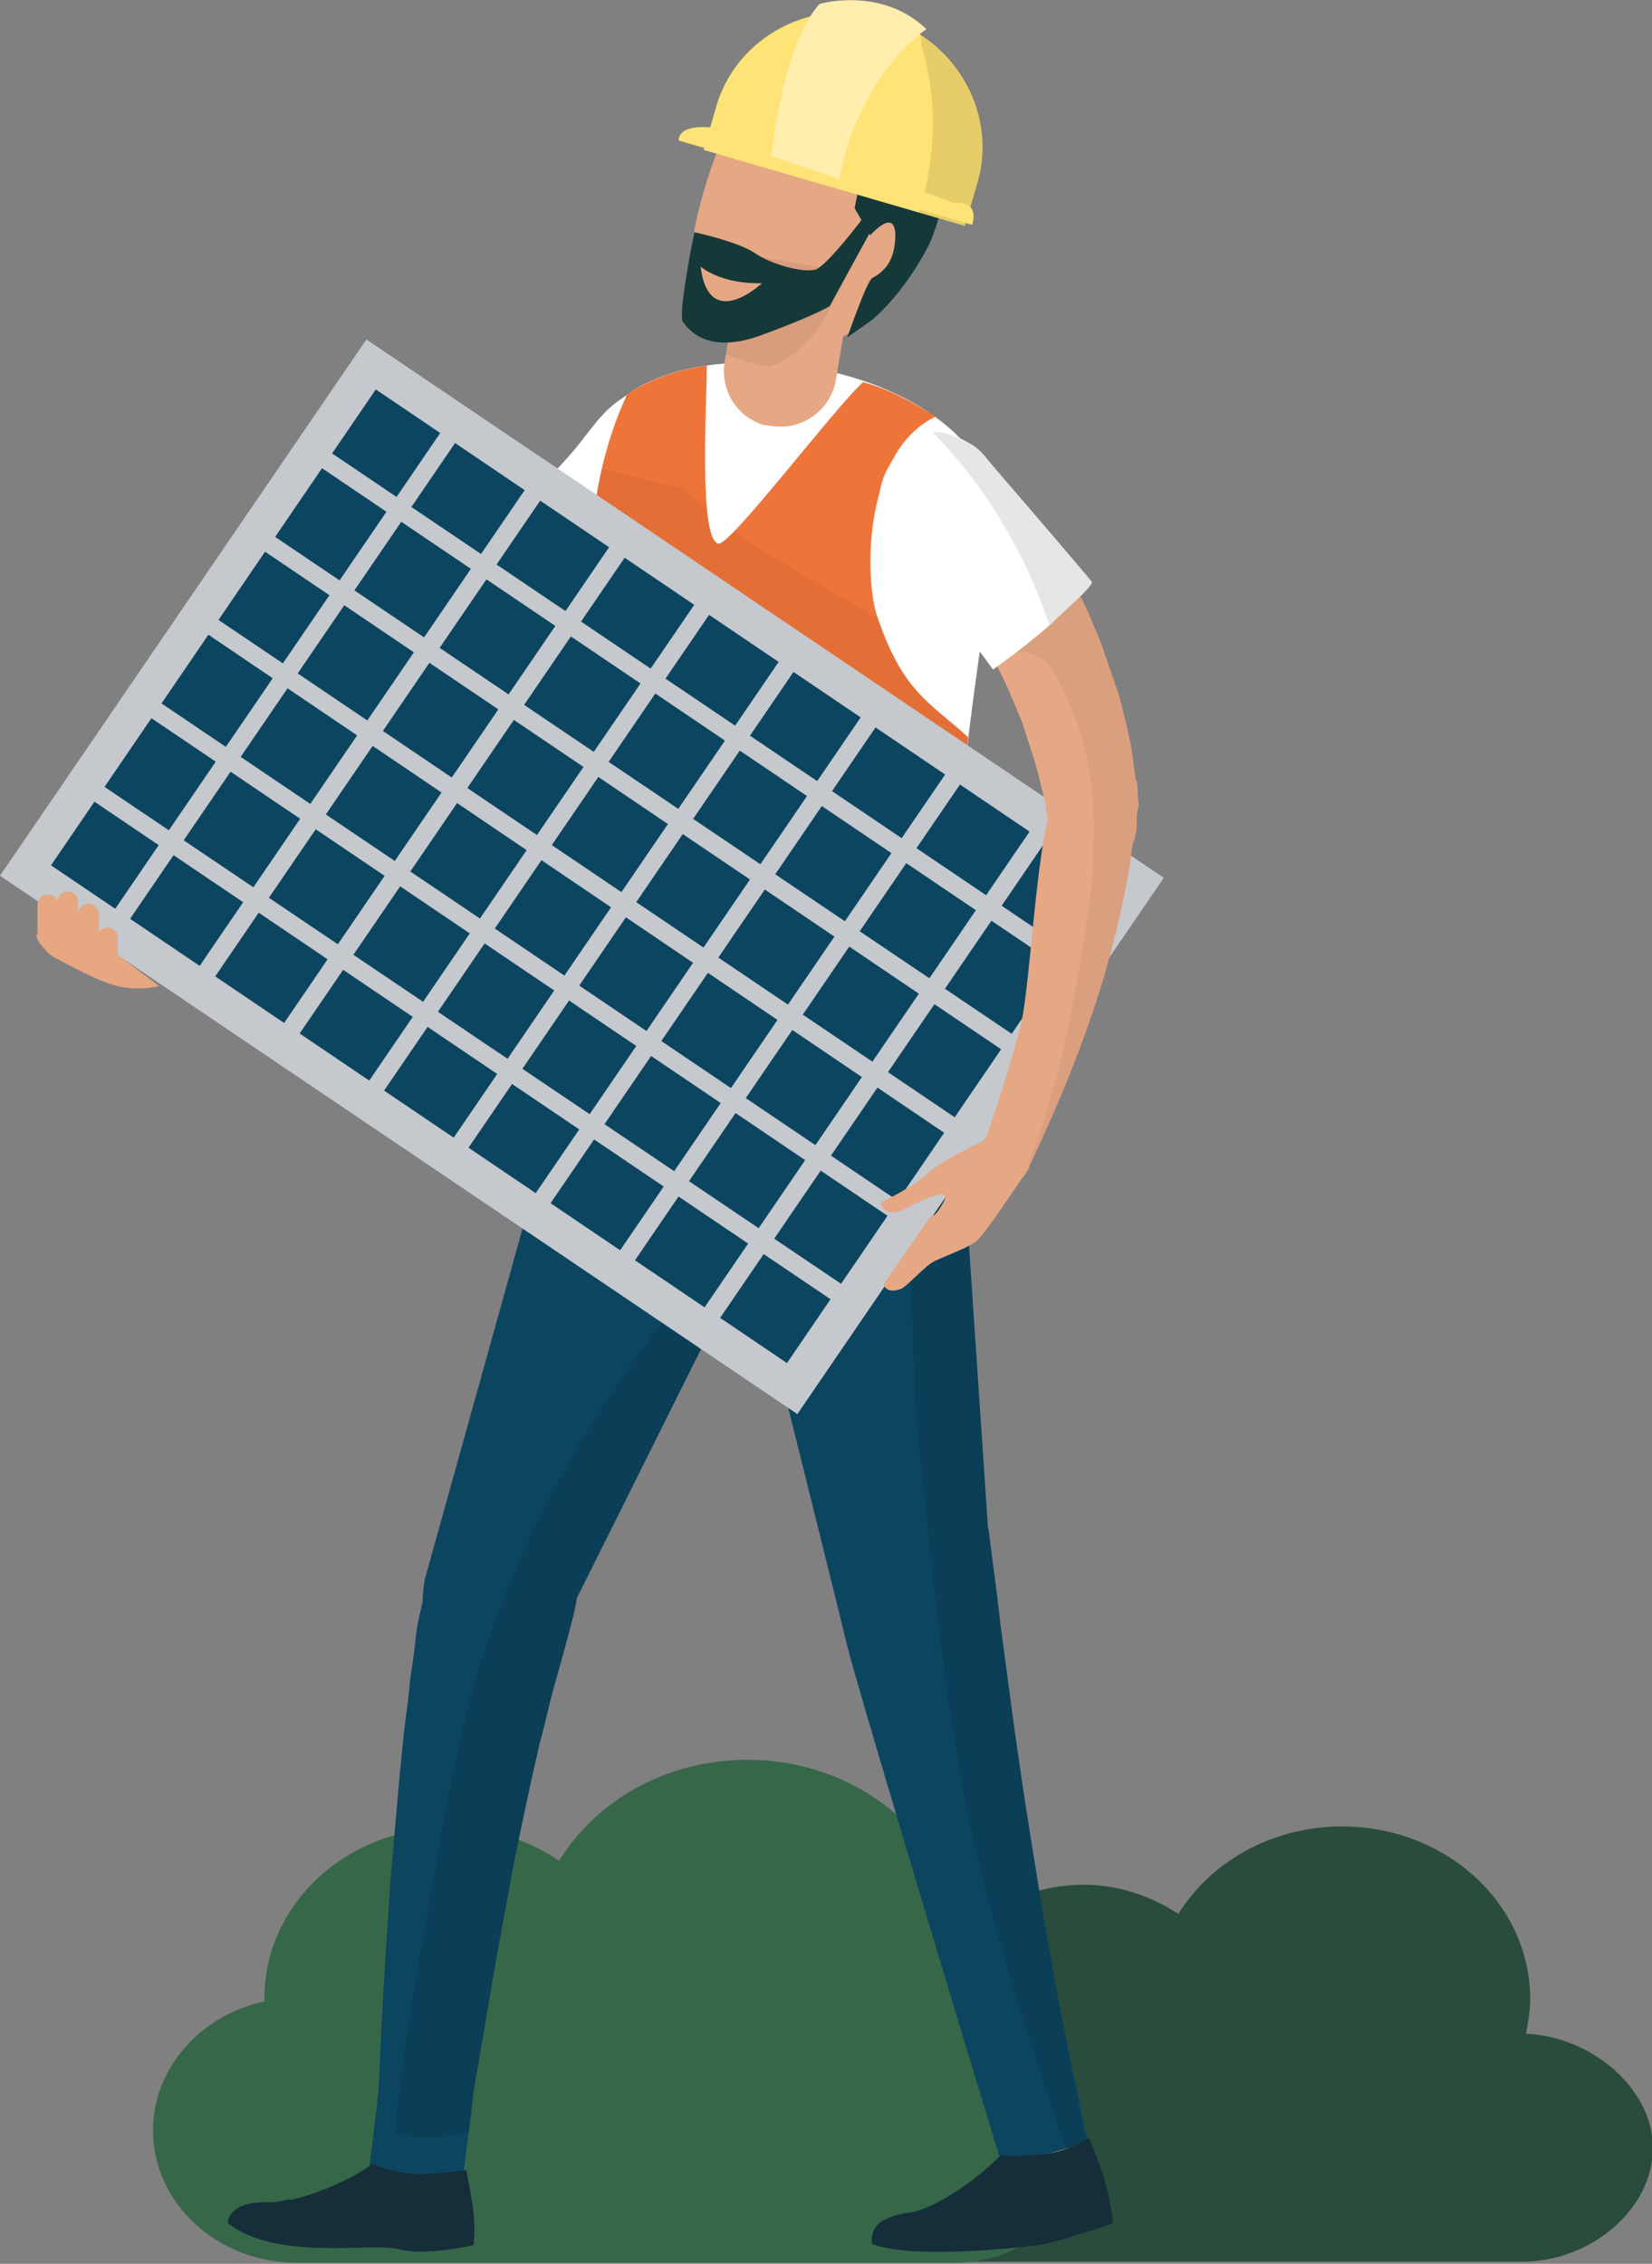 <?xml version="1.0" encoding="UTF-8"?>
<!-- Generator: Adobe Illustrator 27.2.0, SVG Export Plug-In . SVG Version: 6.00 Build 0)  -->
<svg xmlns="http://www.w3.org/2000/svg" xmlns:xlink="http://www.w3.org/1999/xlink" version="1.1" id="Ebene_1" x="0px" y="0px" viewBox="0 0 158.7 217.4" style="enable-background:new 0 0 158.7 217.4;" xml:space="preserve">
<rect x="0" y="0" width="158.7" height="217.4" fill="#808080" stroke="none"/>
<style type="text/css">
	.st0{opacity:0.9;}
	.st1{fill:#1F4635;}
	.st2{fill:#2D6441;}
	.st3{fill:#E5A784;}
	.st4{fill:#0C4560;}
	.st5{opacity:0.1;fill:#070707;}
	.st6{fill:#152E3A;}
	.st7{fill:#FFFFFF;}
	.st8{fill:#EE743A;}
	.st9{opacity:5.000000e-02;fill:#070707;}
	.st10{fill:#C5C8CD;}
	.st11{fill:#E7A781;}
	.st12{opacity:6.000000e-02;}
	.st13{fill:#070707;}
	.st14{fill:#153839;}
	.st15{fill:#FFE376;}
	.st16{fill:#FFEEAD;}

	#arm-links {
		animation: leftArm 8s ease infinite;
		transform-origin: 61% 23%;
	}

	#solarzelle-mit-hand {
		animation: cell 8s ease infinite;
	}

	#solarzelle .backface {
		animation: solarBlink 8s ease infinite;
	}

	#kopf {
		animation: head 8s ease-in-out infinite;
    	transform-origin: 47% 14%;
	}

	#oberkoerper-outer {
		animation: upperBody 8s ease infinite;
		transform-origin: 34% 47%;
	}

	@keyframes leftArm {
		0% {
			transform: none;
		}
		30% {
			transform: none;
		}
		42% {
			transform: rotate(10deg);
		}
		88% {
			transform: rotate(10deg);
		}
		100% {
			transform: none;
		}
	}
	@keyframes cell {
		0% {
			transform: none;
		}
		30% {
			transform: none;
		}
		42% {
			transform: perspective(8700px) rotateX(-24deg) rotateY(-4deg) scaleX(.9) translate(16%, -3%) rotate(15deg);
		}
		88% {
			transform: perspective(8700px) rotateX(-24deg) rotateY(-4deg) scaleX(.9) translate(16%, -3%) rotate(15deg);
		}
		100% {
			transform: none;
		}
	}
	@keyframes solarBlink {
		0% {
			fill: #0C4560;
		}
		32% {
			fill: #0C4560;
		}
		42% {
			fill: #4385a4;
		}
		88% {
			fill: #4385a4;
		}
		100% {
			fill: #0C4560;
		}
	}
	@keyframes head {
		0% {
			transform: none;
		}
		30% {
			transform: none;
		}
		40% {
			transform: rotate(-31deg);
		}
		89% {
			transform: rotate(-31deg);
		}
		100% {
			transform: none;
		}
	}
	@keyframes upperBody {
		0% {
			transform: none;
		}
		30% {
			transform: none;
		}
		40% {
			transform: rotate(5deg);
		}
		89% {
			transform: rotate(5deg);
		}
		100% {
			transform: none;
		}
	}
</style>
<g id="busch" class="st0">
	<path class="st1" d="M146.6,195.3c0.2-1.1,0.4-2.2,0.4-3.3c0-9.2-8.1-16.6-18.1-16.6c-6.7,0-12.6,3.4-15.7,8.4   c-2.6-1.7-5.7-2.8-9.1-2.8c-8.5,0-15.5,6.4-15.5,14.2c0,0.1,0,0.2,0,0.3c-5.3,1.1-9.3,5.5-9.3,10.7v0c0,6.1,5.4,11,12,11h54.9   c6.6,0,12.6-5,12.6-11v0C158.7,200.5,152.9,195.6,146.6,195.3z"></path>
	<path class="st2" d="M92.2,192c0.3-1.2,0.4-2.5,0.4-3.8c0-10.6-9.3-19.2-20.8-19.2c-7.8,0-14.5,3.9-18.1,9.7   c-2.9-2-6.6-3.2-10.5-3.2c-9.8,0-17.8,7.3-17.8,16.4c0,0.1,0,0.2,0,0.3c-6.1,1.3-10.7,6.4-10.7,12.4v0c0,7,6.2,12.7,13.8,12.7h63.2   c7.6,0,12.3-5.7,12.3-12.7l-0.1,0C103.9,197.9,99.6,192.3,92.2,192z"></path>
</g>
<g id="beine">
	<path class="st3" d="M44.8,202.5c0,0-1,3.8-0.2,6.9c0,0-4.8,4.3-9-0.4l2.6-7.9L44.8,202.5z"></path>
	<polygon class="st3" points="102.3,199.8 104.4,207 96.3,209.1 95.6,197.2  "></polygon>
	<path class="st4" d="M66.8,99.1c-0.5-6.8,4.7-12.7,11.6-13.1c6.8-0.4,12.7,4.7,13.2,11.5l0,0l3.3,49.1c0,0.2,0.1,0.4,0.1,0.5l0,0   c0,0,0.1,0.9,0.3,2.4c0.2,1.5,0.5,3.7,0.8,6.4c0.7,5.3,1.6,12.3,2.7,19.2c1.1,7,2.3,13.9,3.3,19.1c0.5,2.6,2.1,10,2.4,11.5   c-2.7,0.9-5.5,1.6-8.3,2c-0.5-1.5-13.5-44.4-14.8-49.6c-0.6-2.6-14.1-56.7-14.1-56.7C67,100.8,66.9,100,66.8,99.1z"></path>
	<path class="st5" d="M102.1,194.4c0.5,2.6,2,10.1,2.3,11.6c-0.6,0.2-1.3,0.4-1.9,0.6c-3-8.6-6.9-20.6-8.9-29.5   c-2.8-12.5-3.9-25.4-5.3-38.1c-1.1-9.9,0.2-21.3-3.7-30.6c-3-7.2-9-12.6-14.4-18.4c2.1-2.2,4.9-3.6,8.2-3.9   c6.8-0.4,12.7,4.7,13.2,11.5l0,0l3.3,49.1c0,0.2,0.1,0.4,0.1,0.5l0,0c0,0,0.1,0.9,0.3,2.4c0.2,1.5,0.5,3.7,0.8,6.4   c0.7,5.3,1.6,12.3,2.7,19.2C99.8,182.2,101.1,189.2,102.1,194.4z"></path>
	<path class="st4" d="M36.4,200.2c0.2-5.3,0.6-12.3,1.1-19.4c0.3-3.5,0.6-7.1,0.9-10.4c0.2-1.7,0.3-3.3,0.5-4.8   c0.2-1.5,0.4-3,0.5-4.3c0.2-1.3,0.4-2.6,0.5-3.7c0.1-1.1,0.3-2.1,0.5-2.9c0.1-0.3,0.1-0.6,0.2-0.9c0-0.7,0.1-1.4,0.2-2.1l13.8-49.5   c0.2-0.7,0.5-1.4,0.8-2.1c2.9-5.9,10.1-8.3,16-5.4c5.9,2.9,8.3,10,5.4,15.9l-21.4,42.9c0,0.6-1.4,5.8-1.7,6.8   c-0.3,1-0.6,2.1-0.9,3.3c-0.3,1.2-0.6,2.6-1,4c-0.3,1.4-0.7,3-1,4.5c-0.7,3.2-1.4,6.5-2,9.9c-1.3,6.8-2.4,13.7-3.3,18.8   c-0.1,0.8-0.9,7.4-1,8.1c-2.8,0.5-5.9,1-9-0.9C35.6,207.2,36.3,201.7,36.4,200.2z"></path>
	<path class="st5" d="M40.8,185.3c1.5-8.6,2.8-17.4,5.4-25.7c5-15.8,14.5-30.7,26.2-42.6c0.2,0.5,0.3,0.9,0.5,1.4l-17.5,35.1   c0,0.6-0.1,1.3-0.3,1.9l-0.1,0.2c0,0-0.2,0.8-0.6,2.2c-0.2,0.7-0.5,1.5-0.7,2.5c-0.3,1-0.6,2.1-0.9,3.3c-0.3,1.2-0.6,2.6-1,4   c-0.3,1.4-0.7,3-1,4.5c-0.7,3.2-1.4,6.5-2,9.9c-1.3,6.8-2.4,13.7-3.3,18.8c-0.1,0.8-0.2,3.2-0.4,4c-2.2,0.4-4.6,0.8-7.1,0   C38.5,198.4,39.6,192,40.8,185.3z"></path>
	<path class="st6" d="M25.8,211.5c2.3,0.1,7.1-1.6,10-3.7c3.3,1.4,5.4,1,9,0.6c0.3,1.9,1,4.3,0.7,7.1c0,0-4.6,1.1-7.2,0.4   c-2.6-0.7-11.7,1.2-16.4-2.5C21.9,213.5,21.8,211.4,25.8,211.5z"></path>
	<path class="st6" d="M24.6,211.6c-0.1,0.9,0.3,1.8,1.5,2c6.4,1.2,12.7,1.5,19.1,0c0.1,0,0.2-0.1,0.3-0.1c0,0.7,0,1.4,0,2.1   c0,0-4.6,1.1-7.2,0.4c-2.6-0.7-11.7,1.2-16.4-2.5C21.9,213.5,21.8,211.9,24.6,211.6z"></path>
	<path class="st6" d="M28.2,215.6c-2.3-0.3-4.6-0.8-6.3-2.2c0,0,0-2,3.9-1.9c0.6,0,1.2-0.1,2-0.3C28.2,212.8,28.3,214.2,28.2,215.6z   "></path>
	<path class="st6" d="M45,211c0.1,0,0.1,0,0.2-0.1c0.2,1.4,0.4,2.9,0.3,4.6c0,0-3.8,0.9-6.5,0.5C39.6,213.3,41.9,211.4,45,211z"></path>
	<path class="st6" d="M87.3,212.5c2.3-0.3,6.4-3,8.8-5.5c3.4,0.1,5.8,0,8.5-1.7c0.7,1.8,2,4.5,2.3,8.2c0,0-4.3,1.7-6.9,1.4   c-2.6-0.3-11.1,2.9-16.2,0.1C83.8,215,83.4,213,87.3,212.5z"></path>
	<path class="st6" d="M88,212.4c1.5,0.8,2,2.2,2,3.8c-2.2,0.1-4.4-0.2-6.2-1.1c0,0-0.3-2,3.5-2.5C87.5,212.5,87.8,212.4,88,212.4z"></path>
	<path class="st6" d="M104.4,207.1c0.3-0.2,0.5-0.4,0.6-0.6c0.7,1.7,1.6,4,1.8,7c0,0-1.9,0.8-3.9,1.2   C102.1,211.9,101.4,208.8,104.4,207.1z"></path>
	<path class="st6" d="M84.7,213.3c6.6,2.8,15.2,0.8,22-1.3c0.1,0.4,0.1,0.9,0.2,1.4c0,0-4.6,1.8-7.1,2.2c-3.2,0.4-12.4,1.3-16-0.1   C83.7,215.5,83.6,214.1,84.7,213.3z"></path>
</g>
<g id="oberkoerper-outer">
	<g id="oberkoerper">
		<path class="st7" d="M54,59.3c-3.1-1.9-6.2-4.3-8.7-6.9c3.4-2.8,6.9-5.7,9.7-9c2-2.3,3.7-5.6,7.1-5.9c3.6-0.2,6.5,3,6,6.5    c-0.2,1.5-1.1,2.6-2.1,3.7c-1.3,1.5-2.7,2.9-4.1,4.3c-1.6,1.6-3.2,3-4.9,4.6C56,57.5,54.2,59.1,54,59.3z"></path>
		<path class="st7" d="M91.8,103.4c0,0-3.2,6.2-21.1,4.7c-11.3-0.9-16.1-3.8-16.1-3.8s0.5-7.9,0.9-19.7c0.2-5.6,0.3-14.7-0.8-22.4    c-1.4-9.8,1.4-18.7,4.6-23.5c0,0,4.7-5.3,17.8-3.5c8.9,1.2,19.2,6.7,18.5,15.6C94.6,62.4,90.3,81,91.8,103.4z"></path>
		<path class="st8" d="M93,70.8c-3.7-3.4-6.3-4.3-8.8-11.8C83,55,83.1,43.2,89.9,40c-2.3-1.4-4.4-2.6-7-3.3    c-3,2.8-12.8,15.8-13.9,15.5c-1.9-0.4-1.1-13.7-1.1-17.1c-4.1,0.6-6.5,2-7.7,2.8c-0.1,0.2-0.1,0.4-0.2,0.5    c-5.3,12-3.1,25.4-2.1,38c0.2,2.5-0.8,4.2-2.3,5.3c0,1,0,2-0.1,2.9c-0.4,11.8-0.9,19.7-0.9,19.7s4.7,2.8,16.1,3.8    c17.8,1.5,21.1-4.7,21.1-4.7C91,91.3,91.9,80.2,93,70.8z"></path>
		<path class="st9" d="M84.4,59.4c-4.6-2.7-9.5-5.3-13.8-8.4c-0.8,0.8-1.3,1.3-1.6,1.2c-0.6-0.1-0.9-1.4-1.1-3.3    c-0.8-0.7-1.6-1.4-2.4-2.1c-2.6-0.5-5.1-1.1-7.7-1.8c-2.4,10.2-0.7,21.1,0.1,31.4c0.2,2.5-0.8,4.2-2.3,5.3c0,1,0,2-0.1,2.9    c-0.4,11.8-0.9,19.7-0.9,19.7s4.7,2.8,16.1,3.8c17.8,1.5,21.1-4.7,21.1-4.7c-0.8-12.1,0-23.2,1.2-32.6    C89.5,67.6,86.8,66.6,84.4,59.4z"></path>
	</g>
	<g id="solarzelle-mit-hand">
		<g id="solarzelle">
			<g>
				<g>
					<polygon class="st4 backface" points="109.3,84.7 76.1,133.4 2.4,83.6 35.7,35      "></polygon>
					<path class="st10" d="M111.8,84.3l-35.2,51.5L0,84.1l35.2-51.5L111.8,84.3z M75.6,130.9l31.2-45.7L36.1,37.4L4.9,83.1       L75.6,130.9z"></path>
				</g>
			</g>
			<g>
				<g>
					<line class="st4" x1="8.7" y1="75.7" x2="82.1" y2="125.3"></line>
					<polygon class="st10" points="82.6,124.5 81.6,126 8.2,76.4 9.2,75      "></polygon>
				</g>
				<g>
					<line class="st4" x1="14.2" y1="67.7" x2="87.5" y2="117.3"></line>
					<polygon class="st10" points="88,116.5 87.1,118 13.7,68.4 14.7,67      "></polygon>
				</g>
				<g>
					<line class="st4" x1="19.7" y1="59.7" x2="93" y2="109.3"></line>
					<polygon class="st10" points="93.5,108.5 92.5,110 19.2,60.4 20.2,59      "></polygon>
				</g>
				<g>
					<line class="st4" x1="25.1" y1="51.7" x2="98.5" y2="101.3"></line>
					<polygon class="st10" points="99,100.5 98,102 24.6,52.4 25.6,51      "></polygon>
				</g>
				<g>
					<line class="st4" x1="30.6" y1="43.7" x2="103.9" y2="93.3"></line>
					<polygon class="st10" points="104.4,92.5 103.5,94 30.1,44.4 31.1,43      "></polygon>
				</g>
			</g>
			<g>
				<g>
					<line class="st4" x1="43.8" y1="40.9" x2="11" y2="88.9"></line>
					<polygon class="st10" points="44.5,41.4 11.7,89.4 10.3,88.4 43.1,40.4      "></polygon>
				</g>
				<g>
					<line class="st4" x1="51.9" y1="46.4" x2="19.1" y2="94.4"></line>
					<polygon class="st10" points="52.7,46.9 19.9,94.9 18.4,93.9 51.2,45.9      "></polygon>
				</g>
				<g>
					<line class="st4" x1="60.1" y1="51.9" x2="27.3" y2="99.9"></line>
					<polygon class="st10" points="60.8,52.4 28,100.4 26.5,99.4 59.3,51.4      "></polygon>
				</g>
				<g>
					<line class="st4" x1="68.2" y1="57.4" x2="35.4" y2="105.4"></line>
					<polygon class="st10" points="68.9,57.9 36.1,105.9 34.7,104.9 67.5,56.9      "></polygon>
				</g>
				<g>
					<line class="st4" x1="76.3" y1="62.9" x2="43.5" y2="110.9"></line>
					<polygon class="st10" points="77,63.4 44.2,111.4 42.8,110.4 75.6,62.4      "></polygon>
				</g>
			</g>
			<g>
				<g>
					<line class="st4" x1="84.2" y1="68.2" x2="51.4" y2="116.2"></line>
					<polygon class="st10" points="84.9,68.7 52.1,116.7 50.7,115.7 83.5,67.7      "></polygon>
				</g>
				<g>
					<line class="st4" x1="92.3" y1="73.7" x2="59.5" y2="121.7"></line>
					<polygon class="st10" points="93,74.2 60.2,122.2 58.8,121.2 91.6,73.2      "></polygon>
				</g>
				<g>
					<line class="st4" x1="100.4" y1="79.2" x2="67.6" y2="127.2"></line>
					<polygon class="st10" points="101.2,79.7 68.4,127.7 66.9,126.7 99.7,78.7      "></polygon>
				</g>
			</g>
		</g>
		<path id="hand-rechts" class="st11" d="M11.3,91.7V90c0-0.5-0.4-0.9-0.9-0.9h-0.2c-0.3,0-0.5,0.2-0.7,0.4v-1.7c0-0.5-0.4-1-1-1    c-0.5,0-1,0.4-1,1v1.9c0,0,0,0,0,0v-3.1c0-0.5-0.4-1-1-1c-0.5,0-0.9,0.4-1,0.9c-0.1-0.3-0.5-0.6-0.9-0.6c-0.5,0-1,0.4-1,1v2.8    c-0.5,0.2,1,2,1.7,2.3c0.7,0.3,3.9,2.2,6,2.7c2.1,0.5,4,0,4,0L11.3,91.7z"></path>
	</g>
	<g id="arm-links">
		<g id="unterarm-kinks">
			<path class="st3" d="M108.8,81.1c-0.1,0.8-0.2,1.5-0.3,2.2c-0.6,3.6-1.5,7.2-2.5,10.7c-1.9,6.3-4.5,12.5-7.3,18.4     c-0.1,0.2-0.2,0.3-0.3,0.5c0,0,0,0,0,0c-0.9,1-2.5,1-3.5,0c-1-1-0.7-2.1-0.3-3.3c1.3-3.6,2.4-7.2,3.4-10.9     c0.9-3.4,1.4-15,2.7-20.2c0,0,0,0,0,0c0-0.3,0.1-3.7,4-4.1C108.8,74,109.1,78.9,108.8,81.1z"></path>
			<path class="st9" d="M108.8,81.1c-0.1,0.8-0.2,1.5-0.3,2.2c-0.6,3.6-1.5,7.2-2.5,10.7c-1.9,6.3-4.5,12.5-7.3,18.4     c-0.1,0.2-0.2,0.3-0.3,0.5c2.1-5.3,3.6-10.9,4.7-16.7c1.3-7.5,2.8-14.8,1.7-21.9C108.8,74,109.1,78.9,108.8,81.1z"></path>
		</g>
		<g id="oberarm-links">
			<path class="st3" d="M109.2,78.8c0,0.3,0,0.5,0,0.5c0,0.6-0.2,1.3-0.4,1.8c0,0-1.8,1.9-3.8,1.3c-0.2-0.1-0.4-0.1-0.6-0.2     c-2.2-1.2-3.8-3.7-3.8-3.7c0-0.3-0.1-0.6-0.1-0.9c-0.1-0.7-0.3-1.4-0.5-2.2c-0.2-0.8-0.4-1.7-0.7-2.6c-0.3-0.9-0.6-1.9-0.9-2.8     c-0.3-1-0.8-2-1.2-3c-0.4-1-0.9-2-1.4-3c-0.1-0.2-0.2-0.4-0.3-0.6c-0.4-0.8-0.8-1.5-1.2-2.2c-0.6-0.9-1.2-1.8-1.7-2.7     c-0.1-0.2-0.2-0.3-0.3-0.5c-0.5-0.7-1-1.3-1.4-1.9c-0.5-0.7-1-1.3-1.5-1.9c0.1-0.1,0.2-0.1,0.4-0.2c3-1.8,6-3.5,9.1-5.1     c0.2,0.3,0.4,0.6,0.6,0.9c0.3,0.5,0.7,1,1,1.6c0.3,0.4,0.5,0.8,0.8,1.2c0.6,1,1.2,2.1,1.8,3.2c0.5,1.1,1.1,2.2,1.6,3.4     c0.5,1.2,1,2.3,1.4,3.5c0.4,1.2,0.8,2.3,1.2,3.5c0.4,1.1,0.6,2.3,0.9,3.3c0.2,1.1,0.5,2.1,0.6,3.1c0.1,0.8,0.2,1.5,0.3,2.2     c0,0.1,0,0.1,0.1,0.2c0.1,0.5,0.1,0.9,0.1,1.4c0,0.4,0.1,0.7,0.1,1C109.2,77.9,109.2,78.4,109.2,78.8z"></path>
			<path class="st9" d="M109.2,78.8c0,0.3,0,0.5,0,0.5c0,0.6-0.2,1.3-0.4,1.8c0,0-1.8,1.9-3.8,1.3c0.4-6.1-0.4-12.1-3.8-17.9     c-1.4-2.3-4-2.3-5.7-1.1c-0.4-0.8-0.8-1.5-1.2-2.2c-0.6-0.9-1.2-1.8-1.7-2.7c-0.1-0.2-0.2-0.3-0.3-0.5c0.3-0.1,0.5-0.3,0.8-0.5     c2.2-1.6,5.1-3.7,7.4-6.1l0,0c0.3,0.4,0.5,0.8,0.8,1.2c0.6,1,1.2,2.1,1.8,3.2c0.5,1.1,1.1,2.2,1.6,3.4c0.5,1.2,1,2.3,1.4,3.5     c0.4,1.2,0.8,2.3,1.2,3.5c0.4,1.1,0.6,2.3,0.9,3.3c0.2,1.1,0.5,2.1,0.6,3.1c0.1,0.8,0.2,1.5,0.3,2.2c0,0.1,0,0.1,0.1,0.2     c0.1,0.5,0.1,0.9,0.1,1.4c0,0.4,0.1,0.7,0.1,1C109.2,77.9,109.2,78.4,109.2,78.8z"></path>
			<path class="st7" d="M95.6,45c2.6,3,9.2,10.7,9.3,10.9c0.1,0.4-2.9,3-3.6,3.7c-1.7,1.6-4.1,3.4-5.9,4.7     c-3.2-4.4-6.3-8.2-9.9-13.1c-2.7-3.6,0.3-9,4.3-9.7c1.1-0.2,2.7,0.7,3.7,1.3C94.3,43.3,94.9,44.2,95.6,45     C96,45.4,94.9,44.2,95.6,45z"></path>
			<path class="st5" d="M95.6,45c-0.7-0.8-1.3-1.7-2.2-2.2c-1-0.6-2.5-1.4-3.7-1.3c0,0-0.1,0-0.1,0c5,5.1,8.9,11.6,11.2,18.5     c0.2-0.1,0.3-0.3,0.5-0.4c0.7-0.7,3.7-3.3,3.6-3.7C104.8,55.7,98.2,48,95.6,45z"></path>
		</g>
		<path id="hand-links" class="st3" d="M94.8,109.4c0,0-4.5,2.1-5.7,3.3c-1.2,1.2-4.5,2.8-4.5,2.8s0.3,1.7,2.5,0.5    c2.2-1.1,4.4-2,3.5-0.5c-0.8,1.5-1.2,1.3-1.2,1.3l-4.5,6.5c0,0,0.1,1,1.6,0.5c0.6-0.2,2.4-2.3,3.3-2.7c1.3-0.6,3.5-1.4,4.1-2    c1-1,3.2-4.4,5-7L94.8,109.4z"></path>
	</g>
	<g id="kopf-hals">
		<g>
			<path class="st3" d="M73.3,40.8c-2.5-0.8-4.1-3.3-3.7-6l1.7-10.3L82,26.2l-1.7,10.3c-0.5,2.9-3.3,4.9-6.2,4.4     C73.8,40.9,73.5,40.8,73.3,40.8z"></path>
		</g>
		<g id="kopf">
			<path class="st3" d="M72.1,7.1c0,0-8.1,15.9-5.1,22.1c1.9,4,10.4,5.8,15.2,2.4s7-14.4,7-14.4L72.1,7.1z"></path>
			<g class="st12">
				<path class="st13" d="M73.9,35.2c0.1,0,0.2-0.1,0.3-0.1c4.1-1.6,5.5-5.4,7.3-9l-10.2-1.7l-1.6,9.6C71,34.5,72.5,35,73.9,35.2z"></path>
			</g>
			<path class="st14" d="M71,9.5c3.6,0,5.9-2.2,6.7-4.9c4.6,1.6,10,3.4,11.6,5c4.2,4.1,0,13.8,0,13.8c-2.5,4.9-5.5,7.3-5.5,7.3     l-2.4,1.7c0,0,1.9-5.5,2.4-5.7c1.7-0.9,2.1-2.3,2.2-3.7c0.2-3.4-2.4-0.4-2.4-0.4L82.1,20c0,0,0.4-2.1,0.7-3.4     c0.3-1.3-12.1-4.3-12.8-6.8c0-0.1-0.1-0.3-0.1-0.4C70.3,9.5,70.6,9.5,71,9.5z"></path>
			<path class="st14" d="M66.7,22.3c0,0-1.6,7.9-1.1,8.6c0.5,0.7,2.3,3.2,7.5,1.3c5.2-1.9,6.6-2.8,6.6-2.8l4-7.3l0-2.2     c0,0-4.2,5.7-5.4,6c-1.2,0.3-4.2-0.5-5.8-1.6S66.7,22.3,66.7,22.3z"></path>
			<path class="st3" d="M67.3,25.6c0,0,1.9,1.7,5.9,1.6C73.2,27.2,68.1,32,67.3,25.6z"></path>
			<g>
				<path class="st15" d="M68.9,9.9c2.1-6.5,9.2-10.2,16-8.2c6.8,2,10.8,8.9,9.1,15.5l-1.3,4.5l-25.1-7.3L68.9,9.9L68.9,9.9z"></path>
				<path class="st5" d="M88.4,3.2c0.1,0.4,0.1,0.7,0.1,1.1c1.6,5.2,1.4,10.8-0.2,16.1l4.4,1.3l1.3-4.5C95.4,11.7,93,6.2,88.4,3.2z"></path>
				<path class="st15" d="M93.4,21.6l-28.2-8.1c0,0-0.3-1.9,4.3-1.1c4,0.6,4,0.5,22.2,7.1C91.7,19.5,94.1,19.1,93.4,21.6z"></path>
				<path class="st16" d="M89,2.8c0,0-6.3,4-8.4,14.4L74.1,15c0,0,1-10.5,4.6-14.6C78.6,0.4,84.6-1.4,89,2.8z"></path>
			</g>
		</g>
	</g>
</g>
</svg>

